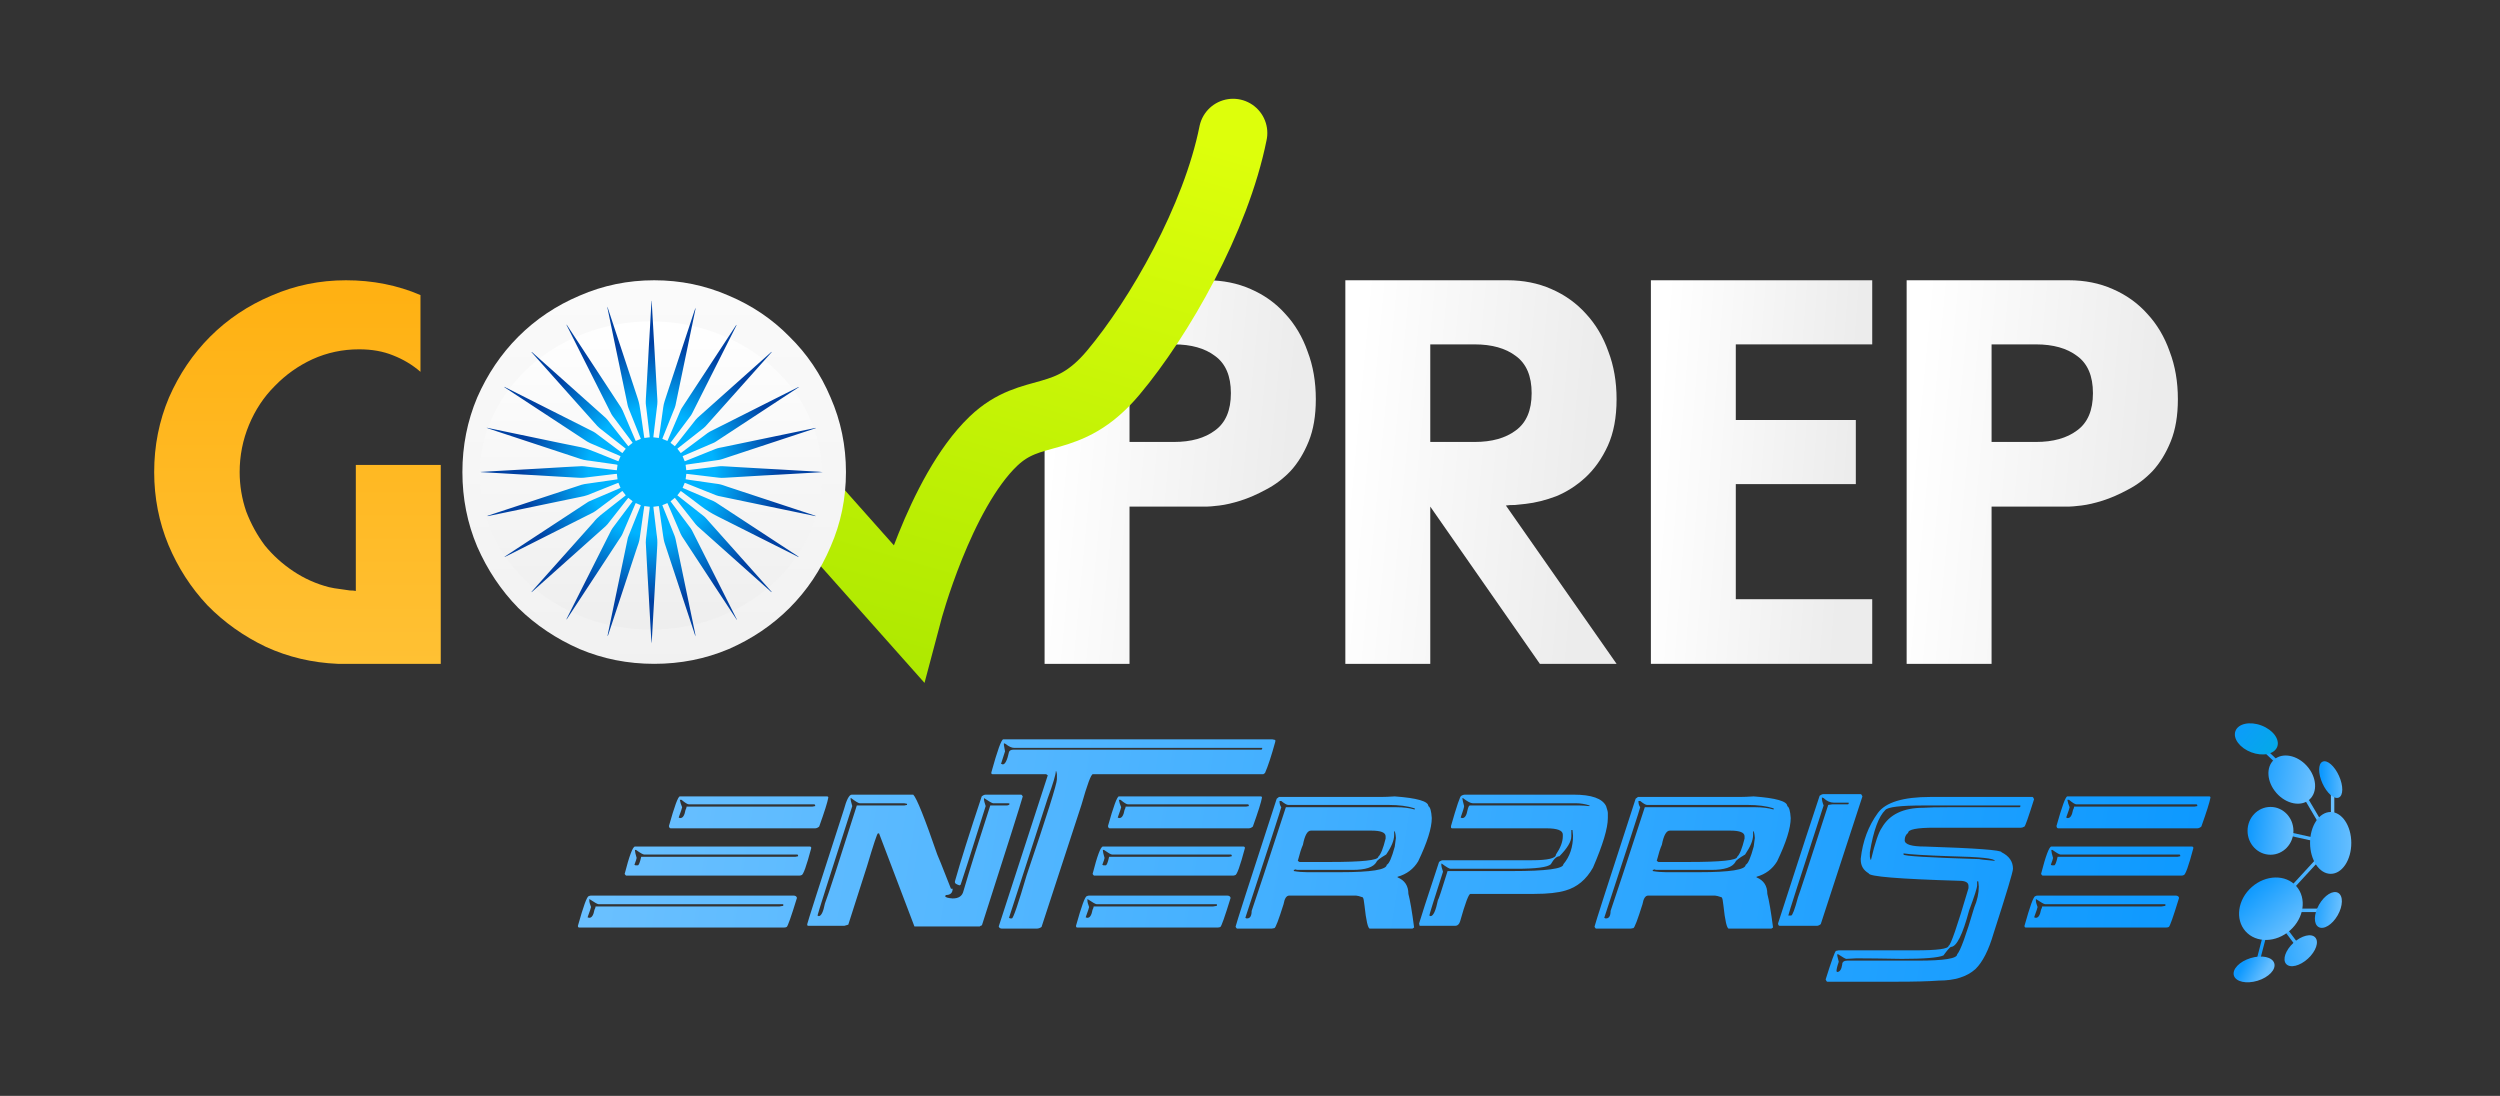 <svg width="73" height="32" viewBox="0 0 73 32" fill="none" xmlns="http://www.w3.org/2000/svg">
<rect x="0" y="0" width="73" height="32" fill="#333333" stroke="none"/>
<path d="M4.502 13.784C4.502 13.017 4.646 12.291 4.934 11.608C5.233 10.926 5.633 10.334 6.134 9.832C6.646 9.32 7.244 8.92 7.926 8.632C8.609 8.334 9.334 8.184 10.102 8.184C10.881 8.184 11.606 8.328 12.278 8.616V10.857C12.044 10.654 11.777 10.494 11.478 10.377C11.19 10.259 10.86 10.2 10.486 10.2C10.006 10.2 9.553 10.296 9.126 10.489C8.71 10.681 8.342 10.942 8.022 11.273C7.702 11.592 7.452 11.971 7.27 12.409C7.089 12.846 6.998 13.305 6.998 13.784C6.998 14.179 7.062 14.563 7.19 14.937C7.329 15.299 7.51 15.63 7.734 15.928C7.969 16.216 8.246 16.467 8.566 16.68C8.886 16.894 9.233 17.049 9.606 17.145C9.649 17.155 9.702 17.166 9.766 17.177C9.841 17.187 9.916 17.198 9.99 17.209C10.065 17.219 10.14 17.23 10.214 17.241C10.289 17.241 10.348 17.246 10.39 17.256V13.576H12.87V19.384H9.862C9.116 19.352 8.417 19.187 7.766 18.889C7.116 18.579 6.545 18.174 6.054 17.672C5.574 17.16 5.196 16.574 4.918 15.912C4.641 15.241 4.502 14.531 4.502 13.784Z" fill="url(#paint0_linear_104_53)"/>
<path d="M58.154 10.056V12.905H59.45C59.952 12.905 60.352 12.793 60.65 12.569C60.96 12.345 61.114 11.982 61.114 11.48C61.114 10.979 60.96 10.617 60.65 10.393C60.352 10.168 59.952 10.056 59.45 10.056H58.154ZM63.594 11.656C63.594 12.136 63.525 12.547 63.386 12.889C63.248 13.23 63.072 13.518 62.858 13.752C62.645 13.976 62.405 14.158 62.138 14.296C61.882 14.435 61.637 14.542 61.402 14.617C61.168 14.691 60.96 14.739 60.778 14.761C60.597 14.782 60.474 14.793 60.41 14.793H58.154V19.384H55.674V8.184H60.41C60.88 8.184 61.306 8.27 61.69 8.44C62.085 8.611 62.421 8.851 62.698 9.16C62.986 9.47 63.205 9.838 63.354 10.264C63.514 10.681 63.594 11.145 63.594 11.656Z" fill="url(#paint1_linear_104_53)"/>
<path d="M48.206 8.184H54.669V10.056H50.685V12.264H54.19V14.136H50.685V17.497H54.669V19.384H48.206V8.184Z" fill="url(#paint2_linear_104_53)"/>
<path d="M41.764 10.056V12.905H43.06C43.561 12.905 43.961 12.793 44.26 12.569C44.569 12.345 44.724 11.982 44.724 11.48C44.724 10.979 44.569 10.617 44.26 10.393C43.961 10.168 43.561 10.056 43.06 10.056H41.764ZM47.204 11.656C47.204 12.19 47.118 12.643 46.948 13.017C46.777 13.39 46.558 13.699 46.292 13.944C46.036 14.179 45.753 14.361 45.444 14.489C45.134 14.606 44.836 14.681 44.548 14.713C44.473 14.723 44.372 14.734 44.244 14.745C44.126 14.745 44.036 14.75 43.972 14.761L47.204 19.384H44.964L41.764 14.793V19.384H39.284V8.184H44.02C44.489 8.184 44.916 8.27 45.3 8.44C45.694 8.611 46.03 8.851 46.308 9.16C46.596 9.47 46.814 9.838 46.964 10.264C47.124 10.681 47.204 11.145 47.204 11.656Z" fill="url(#paint3_linear_104_53)"/>
<path d="M32.982 10.056V12.905H34.278C34.78 12.905 35.18 12.793 35.478 12.569C35.788 12.345 35.942 11.982 35.942 11.48C35.942 10.979 35.788 10.617 35.478 10.393C35.18 10.168 34.78 10.056 34.278 10.056H32.982ZM38.422 11.656C38.422 12.136 38.353 12.547 38.214 12.889C38.076 13.23 37.9 13.518 37.686 13.752C37.473 13.976 37.233 14.158 36.966 14.296C36.71 14.435 36.465 14.542 36.23 14.617C35.996 14.691 35.788 14.739 35.606 14.761C35.425 14.782 35.302 14.793 35.238 14.793H32.982V19.384H30.502V11.48L35.238 8.184C35.708 8.184 36.134 8.27 36.518 8.44C36.913 8.611 37.249 8.851 37.526 9.16C37.814 9.47 38.033 9.838 38.182 10.264C38.342 10.681 38.422 11.145 38.422 11.656Z" fill="url(#paint4_linear_104_53)"/>
<path d="M22.506 13.384L26.506 17.884C26.506 17.884 27.43 14.395 29.006 12.884C30.143 11.795 31.154 12.495 32.506 10.884C33.858 9.274 35.506 6.384 36.006 3.884" stroke="url(#paint5_linear_104_53)" stroke-width="2" stroke-linecap="round"/>
<path d="M13.502 13.784C13.502 13.017 13.646 12.291 13.934 11.608C14.233 10.926 14.633 10.334 15.134 9.832C15.646 9.32 16.244 8.92 16.926 8.632C17.609 8.334 18.334 8.184 19.102 8.184C19.87 8.184 20.596 8.334 21.278 8.632C21.961 8.92 22.553 9.32 23.054 9.832C23.566 10.334 23.966 10.926 24.254 11.608C24.553 12.291 24.702 13.017 24.702 13.784C24.702 14.553 24.553 15.278 24.254 15.96C23.966 16.643 23.566 17.241 23.054 17.753C22.553 18.254 21.961 18.654 21.278 18.953C20.596 19.241 19.87 19.384 19.102 19.384C18.334 19.384 17.609 19.241 16.926 18.953C16.244 18.654 15.646 18.254 15.134 17.753C14.633 17.241 14.233 16.643 13.934 15.96C13.646 15.278 13.502 14.553 13.502 13.784ZM15.982 13.784C15.982 14.211 16.062 14.617 16.222 15.001C16.393 15.384 16.617 15.715 16.894 15.992C17.172 16.27 17.502 16.494 17.886 16.665C18.27 16.825 18.676 16.904 19.102 16.904C19.54 16.904 19.945 16.825 20.318 16.665C20.702 16.494 21.033 16.27 21.31 15.992C21.588 15.715 21.806 15.384 21.966 15.001C22.137 14.617 22.222 14.211 22.222 13.784C22.222 13.347 22.137 12.942 21.966 12.569C21.806 12.184 21.588 11.854 21.31 11.576C21.033 11.299 20.702 11.081 20.318 10.921C19.945 10.75 19.54 10.665 19.102 10.665C18.676 10.665 18.27 10.75 17.886 10.921C17.502 11.081 17.172 11.299 16.894 11.576C16.617 11.854 16.393 12.184 16.222 12.569C16.062 12.942 15.982 13.347 15.982 13.784Z" fill="url(#paint6_linear_104_53)"/>
<ellipse cx="19.006" cy="13.884" rx="5" ry="4.5" fill="url(#paint7_linear_104_53)"/>
<path fill-rule="evenodd" clip-rule="evenodd" d="M20.064 13.838C20.141 13.847 20.219 13.856 20.296 13.865C20.481 13.888 20.666 13.911 20.851 13.932C20.946 13.943 21.04 13.959 21.136 13.952C21.296 13.941 21.456 13.934 21.616 13.924C21.84 13.911 22.064 13.898 22.287 13.884C22.468 13.874 22.648 13.865 22.828 13.855C23.126 13.838 23.423 13.821 23.72 13.804C23.822 13.798 23.924 13.792 24.026 13.786C23.985 13.779 23.943 13.775 23.902 13.773C23.773 13.766 23.645 13.759 23.516 13.752C23.287 13.739 23.058 13.725 22.828 13.712C22.653 13.702 22.479 13.693 22.304 13.683C22.059 13.669 21.814 13.655 21.569 13.641C21.448 13.634 21.326 13.625 21.205 13.619C21.131 13.615 21.055 13.607 20.98 13.618C20.897 13.63 20.814 13.639 20.731 13.649C20.543 13.672 20.355 13.695 20.168 13.717C20.125 13.722 20.082 13.726 20.039 13.73C20.032 13.674 20.026 13.625 20.02 13.572C20.037 13.569 20.053 13.565 20.068 13.563C20.118 13.556 20.168 13.549 20.218 13.542C20.434 13.511 20.65 13.481 20.866 13.448C20.941 13.437 21.017 13.43 21.09 13.405C21.386 13.306 21.683 13.209 21.979 13.111C22.574 12.915 23.169 12.718 23.764 12.522C23.783 12.515 23.801 12.509 23.82 12.502C23.819 12.5 23.818 12.497 23.818 12.494C23.771 12.504 23.725 12.513 23.679 12.523C23.212 12.62 22.745 12.716 22.279 12.813C21.894 12.893 21.51 12.972 21.125 13.053C21.048 13.069 20.969 13.079 20.894 13.109C20.608 13.225 20.32 13.339 20.034 13.454C20.021 13.459 20.008 13.463 19.993 13.468C19.972 13.417 19.953 13.37 19.933 13.321C19.947 13.314 19.958 13.308 19.97 13.303C20.255 13.181 20.541 13.059 20.826 12.936C20.85 12.926 20.874 12.915 20.895 12.9C21.697 12.375 22.498 11.849 23.299 11.323C23.312 11.315 23.324 11.306 23.337 11.298C23.32 11.299 23.306 11.305 23.292 11.312C22.438 11.742 21.584 12.172 20.73 12.602C20.705 12.615 20.682 12.63 20.66 12.646C20.412 12.831 20.165 13.017 19.917 13.202C19.905 13.211 19.892 13.22 19.878 13.23C19.844 13.186 19.812 13.146 19.779 13.103C19.793 13.092 19.803 13.083 19.814 13.074C20.059 12.882 20.303 12.69 20.547 12.498C20.566 12.483 20.585 12.466 20.601 12.448C20.949 12.059 21.296 11.669 21.644 11.28C21.934 10.954 22.225 10.628 22.516 10.302C22.524 10.293 22.532 10.283 22.54 10.274C22.524 10.277 22.514 10.286 22.504 10.294C21.79 10.931 21.076 11.568 20.362 12.205C20.345 12.221 20.329 12.238 20.315 12.256C20.121 12.501 19.929 12.747 19.736 12.992C19.726 13.005 19.716 13.017 19.705 13.03C19.662 12.995 19.622 12.963 19.579 12.93C19.589 12.915 19.598 12.902 19.608 12.89C19.791 12.645 19.975 12.399 20.158 12.154C20.18 12.125 20.199 12.094 20.215 12.062C20.642 11.215 21.068 10.369 21.494 9.522C21.5 9.51 21.505 9.497 21.511 9.484C21.496 9.493 21.488 9.505 21.479 9.518C20.958 10.313 20.436 11.108 19.915 11.904C19.898 11.929 19.884 11.956 19.872 11.983C19.75 12.266 19.63 12.549 19.508 12.832C19.502 12.847 19.495 12.861 19.488 12.876C19.438 12.855 19.39 12.835 19.34 12.815C19.346 12.799 19.35 12.786 19.355 12.773C19.471 12.484 19.587 12.196 19.702 11.908C19.71 11.886 19.718 11.864 19.723 11.842C19.804 11.452 19.885 11.061 19.966 10.671C20.078 10.131 20.191 9.591 20.303 9.051C20.308 9.029 20.311 9.007 20.315 8.985C20.294 9.024 20.28 9.065 20.267 9.106C19.998 9.919 19.73 10.732 19.462 11.546C19.423 11.663 19.381 11.779 19.365 11.904C19.336 12.138 19.299 12.37 19.266 12.603C19.257 12.665 19.248 12.726 19.238 12.789C19.183 12.782 19.133 12.776 19.078 12.769C19.081 12.744 19.082 12.721 19.085 12.698C19.096 12.609 19.107 12.521 19.117 12.431C19.136 12.275 19.156 12.119 19.174 11.963C19.186 11.861 19.204 11.76 19.194 11.656C19.189 11.601 19.187 11.546 19.184 11.492C19.168 11.2 19.151 10.909 19.134 10.617C19.119 10.367 19.105 10.118 19.091 9.868C19.076 9.613 19.062 9.357 19.047 9.102C19.041 8.997 19.035 8.891 19.029 8.786C19.027 8.786 19.026 8.785 19.024 8.784C19.018 8.88 19.012 8.975 19.007 9.07C18.999 9.198 18.993 9.327 18.986 9.455C18.973 9.68 18.959 9.905 18.946 10.13C18.939 10.259 18.933 10.387 18.925 10.516C18.912 10.754 18.898 10.992 18.884 11.23C18.876 11.357 18.868 11.483 18.861 11.61C18.858 11.682 18.851 11.754 18.861 11.826C18.876 11.935 18.888 12.044 18.901 12.153C18.921 12.314 18.94 12.475 18.959 12.635C18.964 12.679 18.969 12.723 18.973 12.769C18.919 12.776 18.869 12.782 18.816 12.789C18.812 12.773 18.808 12.758 18.806 12.742C18.802 12.711 18.798 12.679 18.793 12.648C18.762 12.434 18.732 12.219 18.701 12.005C18.683 11.885 18.665 11.766 18.626 11.649C18.334 10.771 18.045 9.892 17.755 9.012C17.749 8.995 17.742 8.978 17.734 8.957C17.733 8.965 17.732 8.968 17.733 8.971C17.799 9.293 17.866 9.615 17.933 9.938C18.057 10.531 18.18 11.125 18.304 11.719C18.318 11.788 18.329 11.858 18.356 11.925C18.47 12.207 18.583 12.49 18.696 12.773C18.702 12.786 18.706 12.799 18.712 12.815C18.662 12.836 18.614 12.855 18.564 12.876C18.557 12.861 18.55 12.847 18.544 12.832C18.423 12.551 18.303 12.269 18.182 11.988C18.169 11.958 18.153 11.928 18.135 11.9C17.612 11.101 17.088 10.302 16.563 9.504C16.556 9.493 16.549 9.484 16.541 9.473C16.543 9.491 16.55 9.506 16.558 9.521C16.986 10.372 17.414 11.222 17.843 12.072C17.857 12.101 17.874 12.128 17.893 12.153C18.078 12.401 18.264 12.648 18.449 12.896C18.457 12.907 18.465 12.919 18.473 12.93C18.429 12.965 18.389 12.996 18.346 13.03C18.331 13.011 18.317 12.993 18.303 12.975C18.114 12.736 17.926 12.495 17.737 12.256C17.722 12.237 17.705 12.219 17.687 12.203C17.221 11.787 16.755 11.371 16.289 10.955C16.044 10.737 15.799 10.518 15.554 10.3C15.545 10.292 15.537 10.279 15.516 10.279C15.526 10.291 15.533 10.299 15.54 10.306C16.173 11.016 16.806 11.726 17.439 12.436C17.46 12.459 17.484 12.481 17.508 12.501C17.751 12.693 17.995 12.883 18.238 13.075C18.25 13.084 18.261 13.094 18.272 13.104C18.238 13.148 18.207 13.188 18.174 13.229C18.16 13.22 18.148 13.213 18.137 13.204C17.888 13.018 17.64 12.831 17.391 12.645C17.373 12.631 17.353 12.618 17.333 12.608C16.472 12.174 15.611 11.741 14.751 11.307C14.741 11.302 14.73 11.298 14.72 11.294C14.728 11.306 14.738 11.314 14.749 11.321C15.548 11.845 16.346 12.369 17.145 12.893C17.172 12.91 17.2 12.925 17.229 12.938C17.512 13.059 17.795 13.18 18.077 13.301C18.092 13.307 18.106 13.314 18.12 13.321C18.098 13.372 18.078 13.42 18.058 13.469C18.041 13.463 18.028 13.458 18.015 13.453C17.799 13.366 17.584 13.279 17.367 13.193C17.23 13.139 17.095 13.085 16.949 13.056C16.519 12.972 16.092 12.88 15.663 12.791C15.252 12.705 14.841 12.619 14.429 12.534C14.355 12.518 14.28 12.503 14.206 12.488C14.223 12.499 14.24 12.506 14.258 12.512C15.122 12.797 15.986 13.083 16.849 13.367C16.915 13.389 16.981 13.413 17.048 13.428C17.113 13.443 17.18 13.448 17.245 13.457C17.495 13.493 17.746 13.528 17.996 13.564C18.008 13.566 18.02 13.57 18.032 13.574C18.025 13.627 18.019 13.677 18.012 13.73C17.993 13.728 17.976 13.728 17.959 13.726C17.875 13.716 17.793 13.705 17.709 13.695C17.52 13.672 17.331 13.649 17.142 13.627C17.09 13.621 17.038 13.61 16.987 13.612C16.841 13.617 16.695 13.627 16.549 13.635C16.275 13.651 16.001 13.667 15.727 13.684C15.531 13.695 15.335 13.706 15.138 13.717C14.857 13.733 14.576 13.748 14.294 13.765C14.205 13.77 14.116 13.776 14.026 13.781C14.045 13.787 14.063 13.788 14.082 13.789C14.246 13.798 14.411 13.807 14.575 13.816C14.806 13.83 15.037 13.843 15.268 13.857C15.392 13.864 15.516 13.87 15.64 13.877C15.865 13.89 16.09 13.904 16.315 13.917C16.507 13.928 16.699 13.94 16.891 13.95C16.944 13.953 16.998 13.954 17.051 13.949C17.134 13.942 17.217 13.929 17.3 13.919C17.514 13.893 17.728 13.868 17.942 13.842C17.965 13.839 17.989 13.838 18.013 13.836C18.02 13.892 18.026 13.942 18.032 13.996C17.981 14.003 17.931 14.01 17.881 14.018C17.644 14.052 17.407 14.085 17.17 14.12C17.107 14.129 17.043 14.136 16.983 14.155C16.079 14.452 15.175 14.751 14.271 15.049C14.256 15.054 14.241 15.061 14.226 15.067C14.235 15.071 14.242 15.071 14.249 15.07C14.472 15.023 14.695 14.977 14.919 14.931C15.599 14.789 16.279 14.648 16.959 14.507C17.024 14.493 17.09 14.482 17.151 14.458C17.441 14.345 17.728 14.228 18.017 14.112C18.03 14.107 18.043 14.103 18.058 14.098C18.079 14.148 18.099 14.196 18.119 14.245C18.103 14.253 18.089 14.26 18.075 14.266C17.79 14.388 17.506 14.509 17.222 14.631C17.198 14.641 17.175 14.653 17.154 14.668C16.355 15.191 15.556 15.716 14.757 16.24C14.746 16.247 14.735 16.255 14.724 16.263C14.749 16.259 14.771 16.249 14.792 16.238C15.636 15.813 16.479 15.388 17.323 14.963C17.346 14.951 17.369 14.937 17.389 14.922C17.638 14.736 17.887 14.549 18.136 14.363C18.148 14.354 18.16 14.345 18.174 14.336C18.208 14.38 18.239 14.421 18.272 14.463C18.259 14.473 18.25 14.482 18.24 14.49C18.083 14.613 17.925 14.736 17.769 14.859C17.616 14.982 17.452 15.092 17.331 15.251C17.324 15.26 17.315 15.268 17.308 15.277C16.718 15.938 16.128 16.599 15.538 17.261C15.529 17.271 15.521 17.282 15.512 17.293C15.53 17.287 15.544 17.275 15.557 17.263C16.266 16.631 16.975 15.999 17.683 15.366C17.705 15.347 17.725 15.326 17.743 15.303C17.934 15.06 18.125 14.817 18.316 14.573C18.326 14.561 18.336 14.55 18.347 14.537C18.39 14.571 18.43 14.603 18.473 14.636C18.463 14.651 18.454 14.664 18.444 14.676C18.259 14.924 18.073 15.171 17.888 15.419C17.874 15.438 17.86 15.459 17.849 15.481C17.416 16.339 16.984 17.197 16.552 18.055C16.546 18.067 16.541 18.08 16.536 18.093C16.549 18.083 16.557 18.071 16.565 18.059C17.088 17.262 17.612 16.464 18.134 15.666C18.153 15.639 18.168 15.609 18.181 15.579C18.302 15.297 18.423 15.016 18.543 14.734C18.55 14.719 18.557 14.704 18.564 14.689C18.617 14.712 18.664 14.732 18.712 14.752C18.704 14.772 18.699 14.788 18.692 14.805C18.578 15.088 18.464 15.373 18.351 15.657C18.342 15.677 18.334 15.698 18.33 15.719C18.266 16.024 18.203 16.329 18.14 16.635C18.013 17.246 17.886 17.856 17.759 18.467C17.752 18.503 17.745 18.54 17.738 18.576C17.75 18.564 17.756 18.549 17.761 18.535C18.039 17.693 18.318 16.851 18.595 16.008C18.627 15.91 18.669 15.814 18.68 15.709C18.684 15.668 18.692 15.626 18.698 15.585C18.728 15.373 18.758 15.161 18.788 14.95C18.797 14.893 18.805 14.836 18.814 14.777C18.869 14.784 18.92 14.79 18.973 14.797C18.971 14.821 18.97 14.841 18.968 14.861C18.958 14.944 18.947 15.027 18.937 15.11C18.915 15.296 18.892 15.483 18.87 15.669C18.864 15.726 18.855 15.784 18.857 15.842C18.864 16.022 18.876 16.203 18.886 16.383C18.892 16.493 18.898 16.602 18.904 16.712C18.918 16.95 18.932 17.188 18.946 17.426C18.953 17.541 18.959 17.657 18.965 17.773C18.979 18.018 18.993 18.263 19.007 18.508C19.013 18.601 19.019 18.692 19.025 18.785C19.029 18.766 19.031 18.747 19.032 18.728C19.041 18.565 19.05 18.402 19.059 18.239C19.073 17.998 19.087 17.757 19.101 17.516C19.111 17.353 19.119 17.19 19.129 17.027C19.143 16.786 19.157 16.545 19.171 16.304C19.178 16.18 19.186 16.056 19.192 15.932C19.195 15.873 19.196 15.813 19.192 15.755C19.189 15.695 19.178 15.637 19.171 15.578C19.142 15.34 19.113 15.102 19.085 14.864C19.082 14.842 19.081 14.819 19.079 14.797C19.135 14.79 19.185 14.784 19.237 14.777C19.241 14.798 19.245 14.816 19.248 14.834C19.255 14.884 19.261 14.935 19.269 14.985C19.3 15.202 19.331 15.419 19.362 15.636C19.374 15.72 19.387 15.802 19.415 15.882C19.463 16.019 19.507 16.158 19.552 16.297C19.801 17.048 20.049 17.8 20.297 18.551C20.301 18.562 20.305 18.573 20.309 18.583C20.307 18.536 20.298 18.491 20.288 18.446C20.194 17.992 20.099 17.538 20.005 17.084C19.92 16.672 19.835 16.261 19.749 15.85C19.734 15.78 19.723 15.708 19.696 15.64C19.581 15.359 19.469 15.078 19.357 14.796C19.351 14.781 19.346 14.767 19.34 14.751C19.392 14.73 19.439 14.71 19.488 14.69C19.495 14.706 19.502 14.718 19.508 14.732C19.629 15.016 19.751 15.3 19.873 15.584C19.884 15.611 19.898 15.636 19.913 15.66C20.397 16.398 20.88 17.135 21.364 17.872C21.415 17.95 21.466 18.028 21.518 18.105C21.517 18.091 21.512 18.08 21.506 18.069C21.072 17.206 20.638 16.345 20.204 15.483C20.194 15.462 20.181 15.442 20.167 15.424C19.98 15.173 19.792 14.922 19.604 14.671C19.595 14.659 19.588 14.648 19.58 14.636C19.623 14.602 19.664 14.57 19.706 14.537C19.717 14.55 19.726 14.561 19.735 14.573C19.928 14.818 20.121 15.064 20.314 15.309C20.329 15.328 20.346 15.346 20.364 15.363C20.798 15.749 21.231 16.137 21.665 16.523C21.943 16.771 22.222 17.02 22.5 17.268C22.509 17.276 22.517 17.288 22.539 17.291C22.527 17.276 22.519 17.267 22.512 17.259C21.88 16.55 21.247 15.841 20.615 15.133C20.592 15.107 20.566 15.083 20.539 15.062C20.297 14.871 20.055 14.681 19.813 14.491C19.802 14.482 19.791 14.472 19.779 14.463C19.813 14.42 19.845 14.379 19.879 14.336C19.893 14.346 19.906 14.355 19.919 14.365C20.099 14.5 20.282 14.632 20.459 14.771C20.613 14.891 20.777 14.99 20.951 15.077C21.73 15.466 22.507 15.859 23.286 16.251C23.299 16.258 23.313 16.264 23.326 16.27C23.316 16.254 23.303 16.245 23.29 16.236C22.493 15.713 21.695 15.19 20.897 14.667C20.877 14.654 20.855 14.642 20.833 14.632C20.549 14.51 20.264 14.389 19.98 14.267C19.964 14.261 19.949 14.253 19.932 14.245C19.954 14.195 19.974 14.148 19.994 14.098C20.011 14.104 20.024 14.108 20.037 14.113C20.325 14.229 20.613 14.344 20.902 14.459C20.925 14.468 20.948 14.476 20.972 14.481C21.369 14.564 21.767 14.646 22.164 14.729C22.67 14.834 23.176 14.939 23.682 15.044C23.73 15.054 23.777 15.064 23.825 15.073C23.809 15.059 23.791 15.053 23.772 15.047C22.927 14.768 22.083 14.489 21.238 14.211C21.149 14.181 21.062 14.145 20.968 14.132C20.695 14.094 20.422 14.054 20.149 14.015C20.106 14.009 20.064 14.002 20.02 13.995C20.027 13.94 20.033 13.889 20.04 13.837C20.05 13.837 20.057 13.837 20.064 13.838Z" fill="url(#paint8_radial_104_53)"/>
<path d="M19.851 23.255H24.154C24.176 23.258 24.187 23.269 24.187 23.288C24.165 23.419 24.076 23.702 23.92 24.136C23.88 24.17 23.841 24.187 23.803 24.187H19.584C19.557 24.187 19.54 24.165 19.533 24.12C19.694 23.544 19.8 23.255 19.851 23.255ZM19.851 23.355C19.862 23.419 19.884 23.491 19.918 23.571C19.918 23.589 19.885 23.689 19.818 23.871L19.851 23.887H19.867C19.939 23.887 19.989 23.809 20.016 23.653C20.038 23.609 20.049 23.576 20.049 23.553H23.72L23.803 23.538V23.52C23.803 23.498 23.792 23.487 23.769 23.487H20.116C20.077 23.487 20.005 23.443 19.9 23.355H19.851ZM23.654 24.719C23.676 24.723 23.687 24.734 23.687 24.752V24.77C23.548 25.292 23.454 25.553 23.404 25.553C23.385 25.563 23.363 25.568 23.338 25.568H18.291C18.276 25.568 18.259 25.552 18.24 25.519C18.377 24.986 18.477 24.719 18.541 24.719H23.654ZM18.541 24.819V24.837C18.541 24.869 18.557 24.941 18.59 25.052C18.59 25.072 18.568 25.139 18.525 25.252L18.556 25.268H18.623C18.653 25.268 18.686 25.185 18.723 25.019H23.22L23.304 25.003V24.986C23.304 24.963 23.293 24.952 23.271 24.952H18.808C18.776 24.952 18.698 24.908 18.574 24.819H18.541ZM17.258 26.151H23.171C23.226 26.151 23.259 26.173 23.271 26.218C23.101 26.772 23.001 27.055 22.971 27.067C22.951 27.078 22.929 27.083 22.904 27.083H16.908C16.886 27.083 16.875 27.067 16.875 27.034C17.036 26.457 17.141 26.169 17.191 26.169C17.21 26.157 17.233 26.151 17.258 26.151ZM17.208 26.251V26.302C17.208 26.339 17.225 26.399 17.258 26.485C17.258 26.503 17.224 26.603 17.157 26.785C17.18 26.795 17.197 26.8 17.208 26.8C17.28 26.8 17.33 26.723 17.358 26.567C17.38 26.523 17.391 26.49 17.391 26.469H22.755L22.871 26.451V26.402H17.475C17.448 26.402 17.359 26.352 17.208 26.251ZM26.667 23.204C26.768 23.305 27.001 23.887 27.368 24.952C27.378 24.964 27.512 25.297 27.768 25.951H27.817C27.817 26.074 27.75 26.135 27.617 26.135L27.601 26.169C27.601 26.201 27.673 26.224 27.817 26.235C27.995 26.235 28.1 26.163 28.133 26.018C28.311 25.408 28.572 24.576 28.916 23.52H29.383C29.44 23.52 29.474 23.504 29.483 23.471L29.449 23.455H28.998C28.972 23.455 28.884 23.405 28.733 23.304V23.337C28.733 23.379 28.75 23.446 28.782 23.538C28.339 24.949 28.095 25.715 28.05 25.835L28.017 25.853C27.928 25.823 27.884 25.795 27.884 25.768V25.735C28.05 25.145 28.311 24.319 28.666 23.255C28.707 23.221 28.746 23.204 28.782 23.204H29.814C29.831 23.204 29.848 23.221 29.865 23.255C29.809 23.462 29.411 24.717 28.672 27.02C28.655 27.02 28.634 27.031 28.608 27.052H26.701L25.669 24.336H25.635C25.613 24.336 25.508 24.653 25.319 25.286L24.77 27L24.654 27.034H23.605C23.582 27.034 23.571 27.023 23.571 27V26.985C23.571 26.96 23.926 25.849 24.637 23.653C24.718 23.354 24.796 23.204 24.87 23.204H26.667ZM24.837 23.304V23.337C24.837 23.355 24.853 23.421 24.886 23.538C24.209 25.642 23.871 26.708 23.871 26.734L23.905 26.751C23.979 26.751 24.04 26.629 24.087 26.384C24.187 26.123 24.497 25.168 25.019 23.52H26.402L26.485 23.504V23.471L26.402 23.455H25.104C25.07 23.455 24.986 23.405 24.852 23.304H24.837ZM37.156 21.589L37.239 21.607V21.656C37.127 22.064 37.027 22.37 36.938 22.572L36.889 22.606H31.912C31.859 22.606 31.748 22.905 31.578 23.504L30.413 27.067C30.369 27.1 30.319 27.116 30.262 27.116H29.263C29.208 27.116 29.175 27.095 29.163 27.052L30.595 22.639L30.546 22.606H28.98C28.958 22.606 28.947 22.595 28.947 22.572V22.555C29.125 21.911 29.241 21.589 29.296 21.589H37.156ZM29.314 21.705V21.756C29.336 21.863 29.347 21.924 29.347 21.939L29.23 22.305C29.241 22.305 29.258 22.311 29.281 22.321C29.35 22.321 29.411 22.2 29.463 21.956C29.481 21.912 29.526 21.89 29.596 21.89H36.823C36.845 21.89 36.856 21.878 36.856 21.856V21.838H29.612C29.543 21.838 29.46 21.8 29.363 21.723C29.342 21.711 29.326 21.705 29.314 21.705ZM30.829 22.521C30.829 22.618 30.751 22.879 30.595 23.304L29.463 26.8L29.497 26.818H29.547C29.587 26.818 29.731 26.396 29.979 25.553C30.568 23.82 30.862 22.887 30.862 22.755V22.606L30.844 22.521H30.829ZM32.671 23.255H36.817C36.839 23.258 36.85 23.269 36.85 23.288C36.828 23.419 36.739 23.702 36.583 24.136C36.543 24.17 36.503 24.187 36.465 24.187H32.404C32.377 24.187 32.36 24.165 32.353 24.12C32.514 23.544 32.62 23.255 32.671 23.255ZM32.671 23.355C32.681 23.419 32.704 23.491 32.738 23.571C32.738 23.589 32.704 23.689 32.638 23.871L32.671 23.887H32.687C32.759 23.887 32.808 23.809 32.836 23.653C32.858 23.609 32.869 23.576 32.869 23.553H36.383L36.465 23.538V23.52C36.465 23.498 36.454 23.487 36.432 23.487H32.936C32.897 23.487 32.825 23.443 32.72 23.355H32.671ZM36.316 24.719C36.339 24.723 36.35 24.734 36.35 24.752V24.77C36.211 25.292 36.117 25.553 36.067 25.553C36.048 25.563 36.025 25.568 36.001 25.568H31.955C31.939 25.568 31.922 25.552 31.904 25.519C32.04 24.986 32.14 24.719 32.204 24.719H36.316ZM32.204 24.819V24.837C32.204 24.869 32.22 24.941 32.253 25.052C32.253 25.072 32.231 25.139 32.188 25.252L32.22 25.268H32.286C32.316 25.268 32.35 25.185 32.386 25.019H35.883L35.967 25.003V24.986C35.967 24.963 35.956 24.952 35.934 24.952H32.471C32.44 24.952 32.362 24.908 32.237 24.819H32.204ZM31.802 26.151H35.834C35.889 26.151 35.922 26.173 35.934 26.218C35.764 26.772 35.664 27.055 35.634 27.067C35.614 27.078 35.592 27.083 35.567 27.083H31.453C31.43 27.083 31.419 27.067 31.419 27.034C31.58 26.457 31.685 26.169 31.735 26.169C31.755 26.157 31.777 26.151 31.802 26.151ZM31.753 26.251V26.302C31.753 26.339 31.769 26.399 31.802 26.485C31.802 26.503 31.768 26.603 31.702 26.785C31.724 26.795 31.741 26.8 31.753 26.8C31.825 26.8 31.874 26.723 31.902 26.567C31.924 26.523 31.935 26.49 31.935 26.469H35.418L35.533 26.451V26.402H32.02C31.992 26.402 31.903 26.352 31.753 26.251ZM40.727 23.255C41.381 23.303 41.708 23.398 41.708 23.538C41.762 23.566 41.795 23.683 41.808 23.887C41.808 24.178 41.675 24.6 41.41 25.152C41.274 25.377 41.074 25.527 40.809 25.602V25.619C41.02 25.706 41.125 25.866 41.125 26.102C41.176 26.293 41.232 26.62 41.292 27.083L41.243 27.116H40.001C39.944 27.116 39.891 26.888 39.842 26.432C39.829 26.299 39.813 26.223 39.793 26.202C39.694 26.168 39.628 26.151 39.595 26.151H37.647C37.564 26.151 37.509 26.235 37.48 26.402C37.336 26.861 37.247 27.094 37.213 27.101L37.131 27.116H36.13C36.114 27.116 36.098 27.1 36.081 27.067V27.052C36.081 27.023 36.48 25.779 37.28 23.322L37.346 23.271H40.327C40.437 23.271 40.57 23.265 40.727 23.255ZM37.362 23.389V23.404C37.362 23.468 37.379 23.524 37.413 23.571C37.413 23.596 37.063 24.672 36.364 26.8L36.397 26.818H36.414C36.503 26.818 36.548 26.745 36.548 26.6C36.68 26.218 37.013 25.209 37.547 23.571H40.776C40.976 23.571 41.154 23.593 41.31 23.638V23.604C41.106 23.538 40.85 23.504 40.542 23.504H37.613C37.575 23.504 37.509 23.466 37.413 23.389H37.362ZM37.896 25.137L37.945 25.17H38.828C39.772 25.17 40.244 25.12 40.244 25.019C40.318 24.952 40.389 24.775 40.46 24.487V24.421C40.46 24.309 40.322 24.254 40.044 24.254H38.278C38.176 24.254 38.099 24.392 38.045 24.67C38 24.767 37.951 24.922 37.896 25.137ZM40.709 24.269V24.387C40.709 24.536 40.632 24.725 40.476 24.952C40.297 25.057 40.203 25.129 40.193 25.17C40.106 25.324 39.873 25.401 39.495 25.401H37.896C37.871 25.401 37.849 25.396 37.829 25.386C37.808 25.396 37.792 25.401 37.78 25.401V25.435C37.899 25.457 38.027 25.468 38.163 25.468H39.144C40.041 25.468 40.491 25.396 40.493 25.252C40.562 25.224 40.639 25.046 40.727 24.719L40.76 24.47C40.751 24.336 40.734 24.269 40.709 24.269ZM42.769 23.204H45.95C46.472 23.204 46.788 23.315 46.898 23.538C46.931 23.637 46.949 23.704 46.949 23.738V23.887C46.949 24.184 46.804 24.666 46.515 25.335C46.319 25.683 46.053 25.905 45.716 26.002C45.499 26.069 45.194 26.102 44.8 26.102H42.936C42.886 26.102 42.786 26.368 42.636 26.901C42.61 26.989 42.56 27.034 42.487 27.034H41.453L41.437 26.967C41.47 26.847 41.664 26.248 42.02 25.17C42.06 25.136 42.099 25.119 42.136 25.119H44.733C45.2 25.119 45.434 25.063 45.434 24.952C45.567 24.756 45.634 24.579 45.634 24.421V24.369C45.634 24.248 45.472 24.187 45.149 24.187H42.403C42.38 24.187 42.369 24.176 42.369 24.154V24.12C42.537 23.532 42.637 23.237 42.669 23.237C42.706 23.215 42.739 23.204 42.769 23.204ZM42.703 23.304V23.322C42.703 23.343 42.719 23.415 42.752 23.538C42.752 23.574 42.718 23.685 42.652 23.871L42.685 23.887H42.703C42.775 23.887 42.824 23.809 42.852 23.653C42.873 23.564 42.895 23.52 42.919 23.52H46.132C46.196 23.52 46.285 23.526 46.399 23.538H46.415V23.52C46.285 23.477 46.153 23.455 46.017 23.455H43.003C42.944 23.455 42.849 23.405 42.718 23.304H42.703ZM45.883 24.236V24.421C45.883 24.573 45.767 24.768 45.534 25.003C45.455 25.003 45.372 25.081 45.283 25.237C45.186 25.324 44.853 25.368 44.284 25.368H42.353C42.319 25.368 42.236 25.319 42.102 25.219H42.087V25.252C42.087 25.294 42.103 25.361 42.136 25.453C41.87 26.28 41.737 26.708 41.737 26.734L41.771 26.751C41.852 26.751 41.924 26.596 41.987 26.284C42.001 26.282 42.095 25.999 42.269 25.435H44.151C45.15 25.435 45.65 25.369 45.65 25.237C45.838 25.013 45.932 24.735 45.932 24.403C45.932 24.39 45.927 24.334 45.916 24.236H45.883ZM51.208 23.255C51.862 23.303 52.189 23.398 52.189 23.538C52.243 23.566 52.276 23.683 52.289 23.887C52.289 24.178 52.156 24.6 51.891 25.152C51.755 25.377 51.555 25.527 51.29 25.602V25.619C51.501 25.706 51.606 25.866 51.606 26.102C51.657 26.293 51.713 26.62 51.773 27.083L51.724 27.116H50.482C50.425 27.116 50.371 26.888 50.323 26.432C50.31 26.299 50.294 26.223 50.274 26.202C50.175 26.168 50.109 26.151 50.076 26.151H48.128C48.045 26.151 47.99 26.235 47.961 26.402C47.817 26.861 47.728 27.094 47.694 27.101L47.612 27.116H46.611C46.595 27.116 46.579 27.1 46.562 27.067V27.052C46.562 27.023 46.962 25.779 47.761 23.322L47.828 23.271H50.808C50.918 23.271 51.051 23.265 51.208 23.255ZM47.843 23.389V23.404C47.843 23.468 47.86 23.524 47.894 23.571C47.894 23.596 47.544 24.672 46.844 26.8L46.878 26.818H46.895C46.984 26.818 47.029 26.745 47.029 26.6C47.161 26.218 47.494 25.209 48.028 23.571H51.257C51.457 23.571 51.635 23.593 51.791 23.638V23.604C51.587 23.538 51.331 23.504 51.024 23.504H48.094C48.056 23.504 47.99 23.466 47.894 23.389H47.843ZM48.377 25.137L48.426 25.17H49.309C50.253 25.17 50.725 25.12 50.725 25.019C50.799 24.952 50.87 24.775 50.941 24.487V24.421C50.941 24.309 50.803 24.254 50.525 24.254H48.759C48.657 24.254 48.58 24.392 48.526 24.67C48.481 24.767 48.432 24.922 48.377 25.137ZM51.19 24.269V24.387C51.19 24.536 51.112 24.725 50.957 24.952C50.778 25.057 50.684 25.129 50.674 25.17C50.587 25.324 50.354 25.401 49.976 25.401H48.377C48.352 25.401 48.33 25.396 48.31 25.386C48.289 25.396 48.273 25.401 48.261 25.401V25.435C48.38 25.457 48.508 25.468 48.644 25.468H49.625C50.522 25.468 50.972 25.396 50.974 25.252C51.042 25.224 51.12 25.046 51.208 24.719L51.241 24.47C51.232 24.336 51.215 24.269 51.19 24.269ZM53.25 23.188H54.331C54.349 23.188 54.365 23.211 54.383 23.255L53.166 26.985C53.126 27.017 53.087 27.034 53.05 27.034H51.967C51.94 27.034 51.923 27.012 51.918 26.967C52.584 24.904 52.989 23.661 53.133 23.237C53.175 23.205 53.214 23.188 53.25 23.188ZM53.199 23.288V23.304C53.199 23.363 53.216 23.435 53.25 23.52C52.562 25.632 52.218 26.704 52.218 26.734H52.301C52.339 26.734 52.406 26.556 52.501 26.202C52.523 26.155 52.818 25.256 53.384 23.504L53.5 23.487H53.949C53.971 23.487 53.982 23.476 53.982 23.455V23.438H53.551C53.442 23.438 53.342 23.393 53.25 23.304C53.228 23.294 53.211 23.288 53.199 23.288ZM59.346 23.271C59.362 23.271 59.378 23.293 59.395 23.337C59.227 23.87 59.133 24.136 59.113 24.136C59.076 24.158 59.043 24.169 59.013 24.169H56.482C55.972 24.169 55.717 24.22 55.717 24.32C55.65 24.369 55.617 24.441 55.617 24.536C55.617 24.658 55.816 24.719 56.215 24.719C57.702 24.767 58.446 24.823 58.446 24.886C58.668 24.997 58.779 25.158 58.779 25.368C58.779 25.456 58.591 26.083 58.214 27.25C58.07 27.745 57.892 28.095 57.681 28.299C57.432 28.522 57.077 28.633 56.615 28.633C56.325 28.655 55.914 28.666 55.383 28.666H53.358C53.343 28.666 53.326 28.644 53.309 28.6C53.475 28.071 53.575 27.793 53.609 27.766L53.692 27.75H55.932C56.576 27.75 56.898 27.706 56.898 27.617C56.955 27.617 57.15 27.056 57.48 25.935V25.869C57.48 25.769 57.392 25.719 57.214 25.719C55.449 25.667 54.567 25.594 54.567 25.502C54.411 25.411 54.334 25.279 54.334 25.103V25.07C54.39 24.564 54.556 24.12 54.834 23.738C55.063 23.426 55.573 23.271 56.366 23.271H59.346ZM54.6 24.886V25.019L54.618 25.103H54.634C54.749 24.615 54.854 24.304 54.95 24.169C55.172 23.781 55.577 23.587 56.166 23.587C56.309 23.576 56.547 23.571 56.882 23.571H58.964C58.985 23.571 58.995 23.56 58.995 23.538V23.52H56.166C55.495 23.52 55.123 23.564 55.05 23.653C54.855 23.843 54.705 24.254 54.6 24.886ZM55.583 24.919V24.952C55.583 24.997 56.321 25.041 57.796 25.086C57.796 25.092 57.947 25.109 58.248 25.137C58.248 25.066 57.82 25.021 56.965 25.003C56.223 24.977 55.762 24.949 55.583 24.919ZM57.732 25.735V25.853C57.732 25.925 57.654 26.169 57.498 26.585C57.309 27.295 57.131 27.65 56.965 27.65C56.933 27.662 56.861 27.745 56.749 27.899C56.592 27.966 56.186 27.999 55.532 27.999C54.97 27.989 54.528 27.983 54.208 27.983C54.053 27.994 53.954 27.999 53.91 27.999C53.89 27.999 53.812 27.955 53.676 27.866H53.643C53.643 27.887 53.659 27.959 53.692 28.084C53.647 28.212 53.625 28.306 53.625 28.366C53.637 28.366 53.643 28.371 53.643 28.382C53.721 28.382 53.771 28.31 53.792 28.166C53.792 28.089 53.842 28.05 53.941 28.05H56.015C56.771 28.05 57.149 27.989 57.149 27.866C57.243 27.766 57.409 27.311 57.647 26.5C57.736 26.291 57.781 26.086 57.781 25.884L57.765 25.735H57.732ZM60.367 23.255H64.512C64.535 23.258 64.546 23.269 64.546 23.288C64.523 23.419 64.434 23.702 64.279 24.136C64.238 24.17 64.199 24.187 64.161 24.187H60.1C60.072 24.187 60.055 24.165 60.049 24.12C60.21 23.544 60.316 23.255 60.367 23.255ZM60.367 23.355C60.377 23.419 60.399 23.491 60.433 23.571C60.433 23.589 60.4 23.689 60.333 23.871L60.367 23.887H60.382C60.454 23.887 60.504 23.809 60.531 23.653C60.554 23.609 60.565 23.576 60.565 23.553H64.079L64.161 23.538V23.52C64.161 23.498 64.15 23.487 64.128 23.487H60.632C60.592 23.487 60.52 23.443 60.416 23.355H60.367ZM64.012 24.719C64.034 24.723 64.045 24.734 64.045 24.752V24.77C63.907 25.292 63.812 25.553 63.763 25.553C63.743 25.563 63.721 25.568 63.696 25.568H59.651C59.635 25.568 59.618 25.552 59.599 25.519C59.736 24.986 59.836 24.719 59.9 24.719H64.012ZM59.9 24.819V24.837C59.9 24.869 59.916 24.941 59.949 25.052C59.949 25.072 59.927 25.139 59.884 25.252L59.915 25.268H59.982C60.012 25.268 60.045 25.185 60.082 25.019H63.578L63.663 25.003V24.986C63.663 24.963 63.652 24.952 63.629 24.952H60.166C60.135 24.952 60.057 24.908 59.933 24.819H59.9ZM59.497 26.151H63.529C63.584 26.151 63.618 26.173 63.629 26.218C63.459 26.772 63.359 27.055 63.329 27.067C63.31 27.078 63.287 27.083 63.263 27.083H59.148C59.126 27.083 59.115 27.067 59.115 27.034C59.276 26.457 59.381 26.169 59.431 26.169C59.45 26.157 59.473 26.151 59.497 26.151ZM59.448 26.251V26.302C59.448 26.339 59.465 26.399 59.497 26.485C59.497 26.503 59.464 26.603 59.397 26.785C59.42 26.795 59.437 26.8 59.448 26.8C59.52 26.8 59.57 26.723 59.597 26.567C59.62 26.523 59.631 26.49 59.631 26.469H63.113L63.229 26.451V26.402H59.715C59.688 26.402 59.599 26.352 59.448 26.251Z" fill="url(#paint9_linear_104_53)"/>
<path d="M65.849 21.643L66.988 22.725L68.112 24.632M68.112 24.632L66.319 26.582M68.112 24.632L66.319 24.233M68.112 24.632V22.725M66.319 26.582L65.849 28.39M66.319 26.582L67.173 27.721M66.319 26.582H67.984" stroke="url(#paint10_linear_104_53)" stroke-width="0.1"/>
<ellipse cx="0.419" cy="0.652" rx="0.419" ry="0.652" transform="matrix(-0.354 0.935 0.935 0.354 65.424 20.953)" fill="url(#paint11_linear_104_53)"/>
<ellipse cx="0.602" cy="0.903" rx="0.602" ry="0.903" transform="matrix(-1 0.002 0.002 1 68.656 23.709)" fill="url(#paint12_linear_104_53)"/>
<ellipse cx="0.67" cy="0.698" rx="0.67" ry="0.698" transform="matrix(-1 0.002 0.002 1 66.967 23.561)" fill="url(#paint13_linear_104_53)"/>
<ellipse cx="0.595" cy="0.779" rx="0.595" ry="0.779" transform="matrix(-0.748 0.663 0.663 0.748 66.848 21.787)" fill="url(#paint14_linear_104_53)"/>
<ellipse cx="0.992" cy="0.845" rx="0.992" ry="0.845" transform="matrix(-0.748 0.663 0.663 0.748 66.492 25.245)" fill="url(#paint15_linear_104_53)"/>
<ellipse cx="0.265" cy="0.575" rx="0.265" ry="0.575" transform="matrix(-0.912 0.411 0.411 0.912 68.062 22.131)" fill="url(#paint16_linear_104_53)"/>
<ellipse cx="0.313" cy="0.575" rx="0.313" ry="0.575" transform="matrix(-0.868 -0.497 -0.497 0.868 68.546 26.227)" fill="url(#paint17_linear_104_53)"/>
<ellipse cx="0.313" cy="0.575" rx="0.313" ry="0.575" transform="matrix(-0.675 -0.737 -0.737 0.675 67.816 27.604)" fill="url(#paint18_linear_104_53)"/>
<ellipse cx="0.346" cy="0.616" rx="0.346" ry="0.616" transform="matrix(0.291 0.957 0.957 -0.291 65.129 28.155)" fill="url(#paint19_linear_104_53)"/>
<defs>
<linearGradient id="paint0_linear_104_53" x1="9.006" y1="2.384" x2="9.006" y2="28.384" gradientUnits="userSpaceOnUse">
<stop stop-color="#FFA800"/>
<stop offset="1" stop-color="#FFCE4F"/>
</linearGradient>
<linearGradient id="paint1_linear_104_53" x1="56.154" y1="9.384" x2="63.134" y2="10.04" gradientUnits="userSpaceOnUse">
<stop stop-color="white"/>
<stop offset="1" stop-color="#ECECEC"/>
</linearGradient>
<linearGradient id="paint2_linear_104_53" x1="48.597" y1="9.384" x2="54.31" y2="9.822" gradientUnits="userSpaceOnUse">
<stop stop-color="white"/>
<stop offset="1" stop-color="#ECECEC"/>
</linearGradient>
<linearGradient id="paint3_linear_104_53" x1="39.763" y1="9.384" x2="46.743" y2="10.04" gradientUnits="userSpaceOnUse">
<stop stop-color="white"/>
<stop offset="1" stop-color="#ECECEC"/>
</linearGradient>
<linearGradient id="paint4_linear_104_53" x1="30.982" y1="9.384" x2="37.962" y2="10.04" gradientUnits="userSpaceOnUse">
<stop stop-color="white"/>
<stop offset="1" stop-color="#ECECEC"/>
</linearGradient>
<linearGradient id="paint5_linear_104_53" x1="36.792" y1="4.569" x2="31.657" y2="22.263" gradientUnits="userSpaceOnUse">
<stop stop-color="#DDFF0B"/>
<stop offset="1" stop-color="#ABE700"/>
</linearGradient>
<linearGradient id="paint6_linear_104_53" x1="19.506" y1="2.384" x2="19.506" y2="28.384" gradientUnits="userSpaceOnUse">
<stop stop-color="white"/>
<stop offset="1" stop-color="#EAEAEA"/>
</linearGradient>
<linearGradient id="paint7_linear_104_53" x1="19.006" y1="9.384" x2="19.006" y2="18.384" gradientUnits="userSpaceOnUse">
<stop stop-color="white"/>
<stop offset="1" stop-color="#EEEEEE"/>
</linearGradient>
<radialGradient id="paint8_radial_104_53" cx="0" cy="0" r="1" gradientUnits="userSpaceOnUse" gradientTransform="translate(19.026 13.784) rotate(90) scale(5)">
<stop offset="0.368" stop-color="#00B3FF"/>
<stop offset="0.753" stop-color="#0041A3"/>
</radialGradient>
<linearGradient id="paint9_linear_104_53" x1="17.006" y1="20.884" x2="65.006" y2="28.384" gradientUnits="userSpaceOnUse">
<stop stop-color="#6CC1FF"/>
<stop offset="1" stop-color="#0B98FF"/>
</linearGradient>
<linearGradient id="paint10_linear_104_53" x1="68.112" y1="25.016" x2="65.849" y2="25.016" gradientUnits="userSpaceOnUse">
<stop stop-color="#69C0FF"/>
<stop offset="1" stop-color="#0E9AFF"/>
</linearGradient>
<linearGradient id="paint11_linear_104_53" x1="0.105" y1="-0.278" x2="0.733" y2="1.581" gradientUnits="userSpaceOnUse">
<stop stop-color="#0E99FF"/>
<stop offset="1" stop-color="#02ACE3"/>
</linearGradient>
<linearGradient id="paint12_linear_104_53" x1="-0.002" y1="0.904" x2="2.033" y2="0.899" gradientUnits="userSpaceOnUse">
<stop stop-color="#65BEFF"/>
<stop offset="1" stop-color="#0E9AFF"/>
</linearGradient>
<linearGradient id="paint13_linear_104_53" x1="-0.001" y1="0.832" x2="1.341" y2="0.696" gradientUnits="userSpaceOnUse">
<stop stop-color="#66BFFF"/>
<stop offset="1" stop-color="#0E99FF"/>
</linearGradient>
<linearGradient id="paint14_linear_104_53" x1="0.177" y1="1.149" x2="1.299" y2="-0.233" gradientUnits="userSpaceOnUse">
<stop stop-color="#65BEFF"/>
<stop offset="1" stop-color="#0E9AFF"/>
</linearGradient>
<linearGradient id="paint15_linear_104_53" x1="0.992" y1="1.691" x2="0.992" y2="0" gradientUnits="userSpaceOnUse">
<stop stop-color="#64BEFF"/>
<stop offset="1" stop-color="#0E9AFF"/>
</linearGradient>
<linearGradient id="paint16_linear_104_53" x1="0.505" y1="0.466" x2="-0.17" y2="0.771" gradientUnits="userSpaceOnUse">
<stop stop-color="#0D99FF"/>
<stop offset="1" stop-color="#69C0FF"/>
</linearGradient>
<linearGradient id="paint17_linear_104_53" x1="0.019" y1="0.406" x2="0.854" y2="0.751" gradientUnits="userSpaceOnUse">
<stop stop-color="#69C0FF"/>
<stop offset="1" stop-color="#0E9AFF"/>
</linearGradient>
<linearGradient id="paint18_linear_104_53" x1="1.36" y1="1.4" x2="0.111" y2="-0.299" gradientUnits="userSpaceOnUse">
<stop stop-color="#0E9AFF"/>
<stop offset="1" stop-color="#69C0FF"/>
</linearGradient>
<linearGradient id="paint19_linear_104_53" x1="0.593" y1="0.858" x2="0.098" y2="0.375" gradientUnits="userSpaceOnUse">
<stop stop-color="#65BEFF"/>
<stop offset="1" stop-color="#0E99FF"/>
</linearGradient>
</defs>
</svg>
